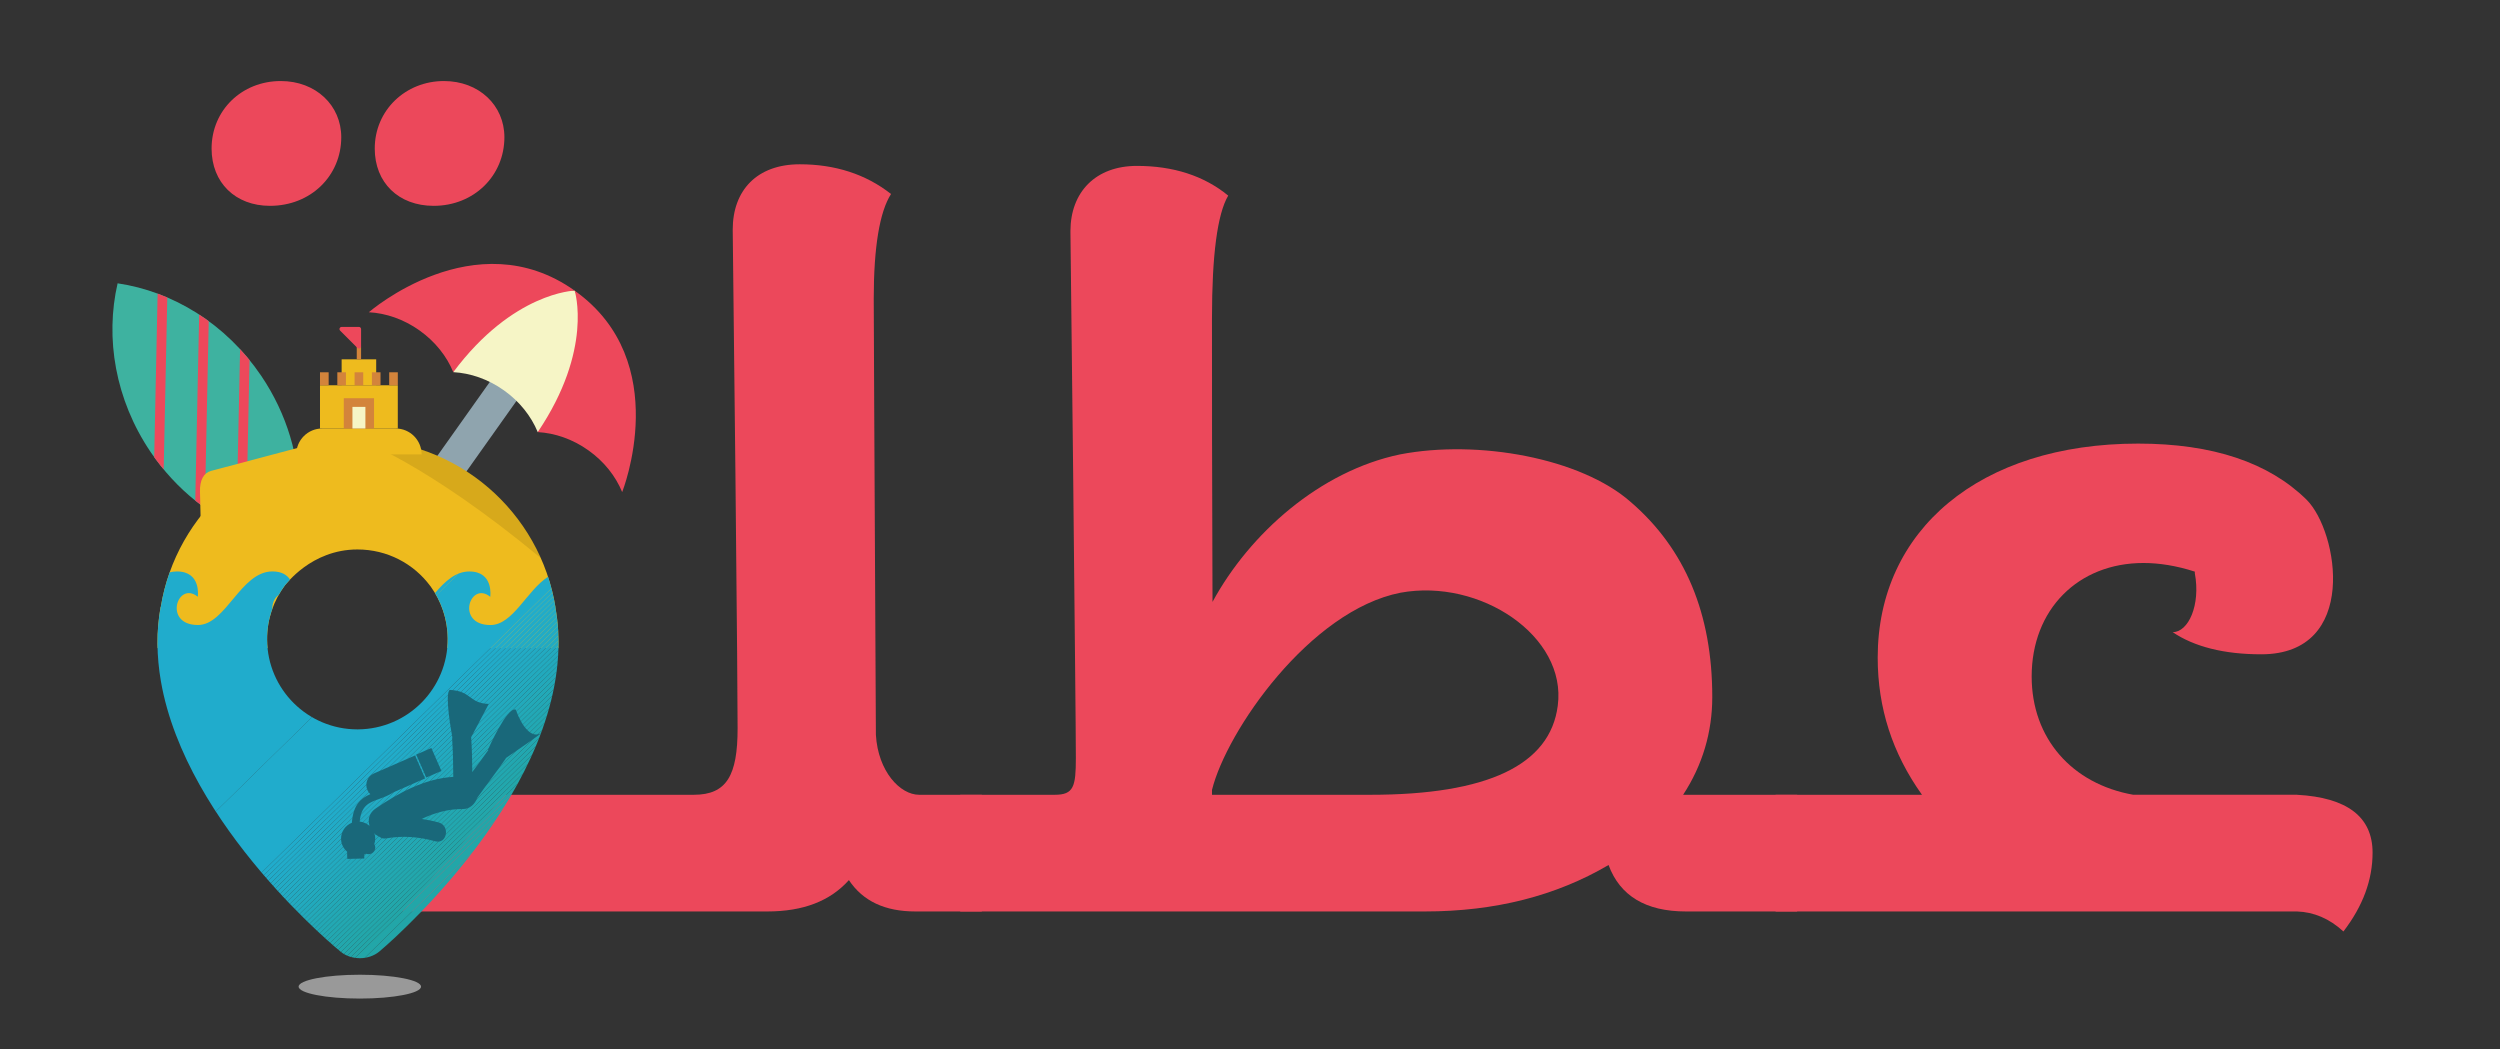 <?xml version="1.0" encoding="utf-8"?>
<!-- Generator: Adobe Illustrator 16.0.0, SVG Export Plug-In . SVG Version: 6.00 Build 0)  -->
<!DOCTYPE svg PUBLIC "-//W3C//DTD SVG 1.1//EN" "http://www.w3.org/Graphics/SVG/1.1/DTD/svg11.dtd">
<svg version="1.1" id="Layer_1" xmlns="http://www.w3.org/2000/svg" xmlns:xlink="http://www.w3.org/1999/xlink" x="0px" y="0px"
	 width="134.625px" height="56.5px" viewBox="0 0 134.625 56.5" enable-background="new 0 0 134.625 56.5" xml:space="preserve">
<rect x="0" y="0" width="134.625" height="56.5" fill="#333333" stroke="none"/>
<g>
	<g>
		<defs>
			<rect id="SVGID_1_" x="0.088" width="134.448" height="58.502"/>
		</defs>
		<clipPath id="SVGID_2_">
			<use xlink:href="#SVGID_1_"  overflow="visible"/>
		</clipPath>
		<g clip-path="url(#SVGID_2_)">
			<defs>
				<rect id="SVGID_3_" x="0.088" width="134.448" height="58.502"/>
			</defs>
			<clipPath id="SVGID_4_">
				<use xlink:href="#SVGID_3_"  overflow="visible"/>
			</clipPath>
			<g clip-path="url(#SVGID_4_)">
				<defs>
					<rect id="SVGID_5_" x="0.088" width="134.448" height="58.502"/>
				</defs>
				<clipPath id="SVGID_6_">
					<use xlink:href="#SVGID_5_"  overflow="visible"/>
				</clipPath>
				<path clip-path="url(#SVGID_6_)" fill="#EC485B" d="M11.394,8c0-2.065,1.629-3.636,3.724-3.636c1.891,0,3.259,1.309,3.259,3.025
					c0,2.066-1.629,3.695-3.841,3.695C12.674,11.084,11.394,9.833,11.394,8 M20.18,8c0-2.065,1.658-3.636,3.725-3.636
					c1.89,0,3.257,1.309,3.257,3.025c0,2.066-1.629,3.695-3.811,3.695C21.46,11.084,20.18,9.833,20.18,8"/>
				<path clip-path="url(#SVGID_6_)" fill="#EC485B" d="M49.292,49.082c-1.63,0-2.822-0.552-3.579-1.688
					c-1.018,1.136-2.473,1.688-4.393,1.688H21.669l5.493-6.283h10.201c1.775,0,2.357-1.048,2.357-3.578
					c0-0.815-0.029-5.383-0.117-13.704l-0.146-13.15c0-2.124,1.31-3.52,3.608-3.52c1.891,0,3.549,0.524,4.917,1.6
					c-0.612,0.96-0.931,2.851-0.931,5.644c0,0.03,0.03,7.856,0.116,23.479c0.116,1.979,1.309,3.229,2.328,3.229h3.375v6.283H49.292z
					"/>
				<path clip-path="url(#SVGID_6_)" fill="#EC485B" d="M90.781,49.082c-2.153,0-3.55-0.843-4.16-2.502
					c-2.822,1.659-6.11,2.502-9.893,2.502H51.708v-6.283h5.091c1.019,0,1.136-0.437,1.136-1.979c0-1.454-0.059-6.604-0.146-15.419
					l-0.146-12.946c0-2.124,1.367-3.521,3.578-3.521c1.949,0,3.607,0.524,4.918,1.6c-0.583,0.99-0.874,3.201-0.874,6.604
					c0,3.578,0,8.669,0.029,15.274c2.007-3.694,5.79-7.041,10.096-7.942c4.219-0.814,9.746,0.203,12.423,2.561
					c2.938,2.531,4.393,6.021,4.393,10.503c0,1.891-0.524,3.666-1.57,5.266h6.139v6.283H90.781z M75.419,31.917
					c-4.888,0.96-9.367,7.448-10.153,10.62v0.262h8.524c6.313,0,9.688-1.6,10.096-4.801C84.38,34.245,79.696,31.132,75.419,31.917"
					/>
				<path clip-path="url(#SVGID_6_)" fill="#EC485B" d="M123.69,42.799c2.706,0.146,4.073,1.192,4.073,3.114
					c0,1.482-0.523,2.879-1.57,4.247c-0.757-0.699-1.602-1.048-2.503-1.078H95.615v-6.283h7.884c-1.6-2.24-2.385-4.686-2.385-7.39
					c0-6.866,5.499-11.521,14.023-11.521c4.014,0,7.04,1.019,9.076,3.025c1.717,1.717,2.822,8.321-2.443,8.321
					c-2.008,0-3.608-0.407-4.771-1.192c0.843,0,1.512-1.455,1.192-3.173v-0.087c-0.99-0.319-1.921-0.465-2.765-0.465
					c-3.52,0-6.021,2.503-6.021,6.11c0,3.345,2.182,5.788,5.47,6.371H123.69z"/>
				<path clip-path="url(#SVGID_6_)" fill="#3EB2A0" d="M14.068,20.239c1.399,2.069,2.065,4.409,2.05,6.671
					c-0.642-0.25-1.301-0.438-1.966-0.56c-0.118-0.022-0.237-0.042-0.357-0.059c-0.027,0.118-0.053,0.237-0.076,0.356
					c-0.13,0.67-0.198,1.356-0.202,2.05c-2.095-0.814-4.011-2.294-5.411-4.363c-1.904-2.817-2.453-6.134-1.773-9.078
					C9.3,15.696,12.163,17.422,14.068,20.239"/>
			</g>
			<g clip-path="url(#SVGID_4_)">
				<defs>
					<path id="SVGID_7_" d="M8.105,24.335c1.4,2.069,3.316,3.548,5.411,4.363c0.004-0.694,0.073-1.381,0.202-2.05
						c0.024-0.119,0.049-0.238,0.076-0.356c0.12,0.017,0.239,0.037,0.357,0.06c0.665,0.122,1.325,0.31,1.967,0.559
						c0.014-2.263-0.652-4.602-2.051-6.671c-1.904-2.817-4.767-4.543-7.735-4.982C5.653,18.201,6.201,21.518,8.105,24.335"/>
				</defs>
				<clipPath id="SVGID_8_">
					<use xlink:href="#SVGID_7_"  overflow="visible"/>
				</clipPath>
				<path clip-path="url(#SVGID_8_)" fill="#ED485B" d="M9.055,13.801L8.801,25.917c-0.083-0.087-0.17-0.172-0.257-0.257
					c-0.091,0.081-0.178,0.162-0.267,0.246l0.253-12.117c0.002-0.146,0.123-0.261,0.268-0.257
					C8.944,13.534,9.058,13.654,9.055,13.801"/>
				<path clip-path="url(#SVGID_8_)" fill="#ED485B" d="M11.252,16.729L11,28.845c-0.083-0.087-0.171-0.172-0.257-0.257
					c-0.091,0.081-0.178,0.163-0.267,0.246l0.254-12.117c0.003-0.146,0.122-0.261,0.267-0.258
					C11.142,16.461,11.256,16.582,11.252,16.729"/>
				<path clip-path="url(#SVGID_8_)" fill="#ED485B" d="M13.451,18.786l-0.253,12.117c-0.084-0.087-0.17-0.173-0.256-0.257
					c-0.09,0.081-0.179,0.163-0.267,0.246l0.254-12.117c0.002-0.146,0.121-0.261,0.266-0.258
					C13.34,18.519,13.455,18.64,13.451,18.786"/>
			</g>
			<g clip-path="url(#SVGID_4_)">
				<defs>
					<rect id="SVGID_9_" x="0.088" width="134.448" height="58.502"/>
				</defs>
				<clipPath id="SVGID_10_">
					<use xlink:href="#SVGID_9_"  overflow="visible"/>
				</clipPath>
				<path clip-path="url(#SVGID_10_)" fill="#8FA4AE" d="M20.541,28.787l6.737-9.491c0.281-0.397,0.833-0.49,1.229-0.209
					c0.398,0.283,0.491,0.833,0.209,1.229l-6.433,9.065L20.541,28.787z"/>
				<path clip-path="url(#SVGID_10_)" fill="#F6F5C6" d="M30.946,15.651l-3.242-0.427l-2.574,1.851l-0.72,2.966h0.002l0,0
					c0.915,0.05,1.87,0.372,2.724,0.979c0.847,0.601,1.463,1.39,1.815,2.233l0.004,0.019l2.048-1.233l1.173-4.034L30.946,15.651z"/>
				<path clip-path="url(#SVGID_10_)" fill="#ED485B" d="M24.41,20.041c-0.348-0.848-0.969-1.643-1.822-2.249
					c-0.853-0.606-1.809-0.928-2.726-0.978c0,0,5.712-4.976,11.083-1.164c0,0-3.321,0.078-6.537,4.393L24.41,20.041z"/>
				<path clip-path="url(#SVGID_10_)" fill="#ED485B" d="M28.958,23.269c0.917,0.05,1.871,0.373,2.724,0.979
					c0.854,0.605,1.473,1.401,1.822,2.25c0,0,2.812-7.033-2.559-10.846c0,0,1.023,3.16-1.991,7.62L28.958,23.269z"/>
				<path clip-path="url(#SVGID_10_)" fill="#999999" d="M22.673,53.13c0-0.353-1.474-0.641-3.295-0.641s-3.297,0.288-3.297,0.641
					c0,0.354,1.476,0.643,3.297,0.643S22.673,53.483,22.673,53.13"/>
			</g>
			<g clip-path="url(#SVGID_4_)">
				<defs>
					<path id="SVGID_11_" d="M14.384,34.445c-0.009-1.099,0.354-2.11,0.962-2.928c0.027-0.003,1.392-1.928,3.902-1.928
						c1.608,0,3.033,0.767,3.922,1.968c0,0,0.002,0.001,0.004,0.001c0.577,0.794,0.926,1.766,0.934,2.823
						c0.018,2.684-2.145,4.875-4.831,4.895h-0.032C16.575,39.276,14.399,37.119,14.384,34.445 M19.209,23.661
						c-5.328,0.035-9.723,3.937-10.552,9.025c-0.003,0.002-0.005,0.002-0.008,0.002c-0.114,0.642-0.174,1.303-0.169,1.978
						c0.004,0.676,0.069,1.351,0.184,2.016c1.353,7.827,9.686,14.571,9.686,14.571c0.574,0.464,1.507,0.458,2.075-0.014
						c0,0,9.708-8.071,9.651-16.718c-0.002-0.194-0.008-0.385-0.02-0.576c-0.024-0.421-0.077-0.834-0.149-1.24
						c0.002,0.001,0.003,0.001,0.006,0.001c-0.827-5.135-5.278-9.045-10.63-9.045H19.209z"/>
				</defs>
				<clipPath id="SVGID_12_">
					<use xlink:href="#SVGID_11_"  overflow="visible"/>
				</clipPath>
				<rect x="5.891" y="21.896" clip-path="url(#SVGID_12_)" fill="#EEBB1E" width="25.284" height="13.006"/>
				<g opacity="0.1" clip-path="url(#SVGID_12_)" enable-background="new    ">
					<g>
						<defs>
							<rect id="SVGID_13_" x="19.231" y="23.617" width="9.92" height="6.458"/>
						</defs>
						<clipPath id="SVGID_14_">
							<use xlink:href="#SVGID_13_"  overflow="visible"/>
						</clipPath>
						<g clip-path="url(#SVGID_14_)">
							<defs>
								<rect id="SVGID_15_" x="19.231" y="23.617" width="9.919" height="6.458"/>
							</defs>
							<clipPath id="SVGID_16_">
								<use xlink:href="#SVGID_15_"  overflow="visible"/>
							</clipPath>
							<path clip-path="url(#SVGID_16_)" d="M19.231,23.617c0,0,3.669,1.267,9.92,6.458C29.151,30.074,26.825,23.753,19.231,23.617"
								/>
						</g>
					</g>
				</g>
			</g>
			<g clip-path="url(#SVGID_4_)">
				<defs>
					<path id="SVGID_17_" d="M23.425,31.937c0.428,0.716,0.678,1.55,0.684,2.445c0.018,2.684-2.145,4.875-4.831,4.895h-0.032
						c-2.671,0-4.847-2.157-4.862-4.831c-0.007-0.582,0.094-1.14,0.28-1.657c-0.013-0.304,0.124-0.606,0.345-0.755
						c0.102-0.18,0.216-0.352,0.337-0.516c0.006-0.001,0.1-0.124,0.272-0.308c-0.157-0.243-0.442-0.439-0.947-0.439
						c-1.711,0-2.504,2.885-4.01,2.885c-1.897,0-1.104-2.409-0.011-1.521c0,0,0.207-1.363-1.125-1.363
						c-0.135,0-0.264,0.019-0.39,0.051c-0.213,0.6-0.374,1.223-0.478,1.865c-0.003,0.002-0.005,0.002-0.008,0.002
						c-0.114,0.642-0.174,1.303-0.169,1.978c0.004,0.676,0.069,1.351,0.184,2.016c1.353,7.827,9.686,14.571,9.686,14.571
						c0.574,0.464,1.507,0.458,2.075-0.014c0,0,9.708-8.071,9.651-16.718c-0.002-0.194-0.008-0.385-0.02-0.576
						c-0.024-0.421-0.077-0.834-0.149-1.24c0.002,0.001,0.003,0.001,0.006,0.001c-0.091-0.565-0.227-1.116-0.401-1.648
						c-1.14,0.73-1.889,2.598-3.101,2.598c-1.898,0-1.106-2.409-0.012-1.521c0,0,0.206-1.363-1.125-1.363
						C24.528,30.771,23.956,31.318,23.425,31.937"/>
				</defs>
				<clipPath id="SVGID_18_">
					<use xlink:href="#SVGID_17_"  overflow="visible"/>
				</clipPath>
				<polygon clip-path="url(#SVGID_18_)" fill="#20ACCC" points="35.85,19.944 -1.996,57.053 -1.996,19.944 				"/>
				<polygon clip-path="url(#SVGID_18_)" fill="#20ACCC" points="40.602,20.989 -1.775,62.543 -1.996,62.543 -1.996,57.047 
					35.844,19.944 40.602,19.944 				"/>
				<polygon clip-path="url(#SVGID_18_)" fill="#20ACCC" points="40.602,21.255 -1.506,62.543 -1.775,62.543 40.602,20.989 				"/>
				<polygon clip-path="url(#SVGID_18_)" fill="#21ACCB" points="40.602,21.519 -1.237,62.543 -1.506,62.543 40.602,21.255 				"/>
				<polygon clip-path="url(#SVGID_18_)" fill="#21ACCA" points="40.602,21.782 -0.966,62.543 -1.237,62.543 40.602,21.519 				"/>
				<polygon clip-path="url(#SVGID_18_)" fill="#21ABC9" points="40.602,22.047 -0.696,62.543 -0.966,62.543 40.602,21.782 				"/>
				<polygon clip-path="url(#SVGID_18_)" fill="#21ABC8" points="40.602,22.313 -0.428,62.543 -0.696,62.543 40.602,22.047 				"/>
				<polygon clip-path="url(#SVGID_18_)" fill="#22ABC6" points="40.602,22.576 -0.156,62.543 -0.428,62.543 40.602,22.312 				"/>
				<polygon clip-path="url(#SVGID_18_)" fill="#22ABC5" points="40.602,22.842 0.113,62.543 -0.156,62.543 40.602,22.576 				"/>
				<polygon clip-path="url(#SVGID_18_)" fill="#22ABC5" points="40.602,23.105 0.382,62.543 0.113,62.543 40.602,22.842 				"/>
				<polygon clip-path="url(#SVGID_18_)" fill="#22ABC4" points="40.602,23.371 0.653,62.543 0.382,62.543 40.602,23.105 				"/>
				<polygon clip-path="url(#SVGID_18_)" fill="#22AAC3" points="40.602,23.635 0.922,62.543 0.653,62.543 40.602,23.371 				"/>
				<polygon clip-path="url(#SVGID_18_)" fill="#22AAC2" points="40.602,23.9 1.194,62.543 0.922,62.543 40.602,23.634 				"/>
				<polygon clip-path="url(#SVGID_18_)" fill="#22AAC1" points="40.602,24.163 1.463,62.543 1.194,62.543 40.602,23.9 				"/>
				<polygon clip-path="url(#SVGID_18_)" fill="#22AAC0" points="40.602,24.429 1.733,62.543 1.463,62.543 40.602,24.163 				"/>
				<polygon clip-path="url(#SVGID_18_)" fill="#22AABF" points="40.602,24.695 2.003,62.543 1.733,62.543 40.602,24.429 				"/>
				<polygon clip-path="url(#SVGID_18_)" fill="#22AABE" points="40.602,24.958 2.271,62.543 2.003,62.543 40.602,24.694 				"/>
				<polygon clip-path="url(#SVGID_18_)" fill="#21A9BD" points="40.602,25.224 2.542,62.543 2.271,62.543 40.602,24.958 				"/>
				<polygon clip-path="url(#SVGID_18_)" fill="#21A9BC" points="40.602,25.487 2.812,62.543 2.542,62.543 40.602,25.223 				"/>
				<polygon clip-path="url(#SVGID_18_)" fill="#22A9BB" points="40.602,25.753 3.081,62.543 2.812,62.543 40.602,25.487 				"/>
				<polygon clip-path="url(#SVGID_18_)" fill="#23A9B9" points="40.602,26.017 3.353,62.543 3.081,62.543 40.602,25.752 				"/>
				<polygon clip-path="url(#SVGID_18_)" fill="#22A9B8" points="40.602,26.282 3.622,62.543 3.353,62.543 40.602,26.017 				"/>
				<polygon clip-path="url(#SVGID_18_)" fill="#22A9B7" points="40.602,26.546 3.89,62.543 3.622,62.543 40.602,26.282 				"/>
				<polygon clip-path="url(#SVGID_18_)" fill="#22A8B6" points="40.602,26.811 4.162,62.543 3.89,62.543 40.602,26.545 				"/>
				<polygon clip-path="url(#SVGID_18_)" fill="#22A8B5" points="40.602,27.076 4.43,62.543 4.162,62.543 40.602,26.811 				"/>
				<polygon clip-path="url(#SVGID_18_)" fill="#22A8B4" points="40.602,27.34 4.7,62.543 4.43,62.543 40.602,27.076 				"/>
				<polygon clip-path="url(#SVGID_18_)" fill="#22A8B3" points="40.602,27.605 4.972,62.543 4.7,62.543 40.602,27.34 				"/>
				<polygon clip-path="url(#SVGID_18_)" fill="#22A8B2" points="40.602,27.869 5.24,62.543 4.972,62.543 40.602,27.605 				"/>
				<polygon clip-path="url(#SVGID_18_)" fill="#22A8B1" points="40.602,28.134 5.511,62.543 5.24,62.543 40.602,27.869 				"/>
				<polygon clip-path="url(#SVGID_18_)" fill="#22A7B0" points="40.602,28.398 5.781,62.543 5.511,62.543 40.602,28.134 				"/>
				<polygon clip-path="url(#SVGID_18_)" fill="#22A7AF" points="40.602,28.663 6.049,62.543 5.781,62.543 40.602,28.397 				"/>
				<polygon clip-path="url(#SVGID_18_)" fill="#22A7AE" points="40.602,28.929 6.32,62.543 6.049,62.543 40.602,28.663 				"/>
				<polygon clip-path="url(#SVGID_18_)" fill="#22A7AD" points="40.602,29.192 6.59,62.543 6.32,62.543 40.602,28.929 				"/>
				<polygon clip-path="url(#SVGID_18_)" fill="#22A7AC" points="40.602,29.458 6.861,62.543 6.59,62.543 40.602,29.192 				"/>
				<polygon clip-path="url(#SVGID_18_)" fill="#22A7AB" points="40.602,29.722 7.129,62.543 6.861,62.543 40.602,29.457 				"/>
				<polygon clip-path="url(#SVGID_18_)" fill="#22A6AA" points="40.602,29.987 7.4,62.543 7.129,62.543 40.602,29.722 				"/>
				<polygon clip-path="url(#SVGID_18_)" fill="#22A6A9" points="40.602,30.251 7.67,62.543 7.4,62.543 40.602,29.987 				"/>
				<polygon clip-path="url(#SVGID_18_)" fill="#22A6A8" points="40.602,30.517 7.939,62.543 7.67,62.543 40.602,30.251 				"/>
				<polygon clip-path="url(#SVGID_18_)" fill="#22A6A8" points="40.602,31.026 8.461,62.543 7.941,62.543 40.602,30.517 				"/>
				<polygon clip-path="url(#SVGID_18_)" fill="#22A5A8" points="40.602,31.539 8.985,62.543 8.461,62.543 40.602,31.026 				"/>
				<polygon clip-path="url(#SVGID_18_)" fill="#22A4A8" points="40.602,32.052 9.504,62.543 8.985,62.543 40.602,31.539 				"/>
				<polygon clip-path="url(#SVGID_18_)" fill="#22A3A9" points="40.602,32.562 10.026,62.543 9.504,62.543 40.602,32.052 				"/>
				<polygon clip-path="url(#SVGID_18_)" fill="#22A2A9" points="40.602,33.072 10.548,62.543 10.026,62.543 40.602,32.562 				"/>
				<polygon clip-path="url(#SVGID_18_)" fill="#22A1A9" points="40.602,33.585 11.069,62.543 10.548,62.543 40.602,33.072 				"/>
				<polygon clip-path="url(#SVGID_18_)" fill="#23A0A9" points="40.602,34.098 11.591,62.543 11.069,62.543 40.602,33.585 				"/>
				<polygon clip-path="url(#SVGID_18_)" fill="#249FA9" points="40.602,34.607 12.112,62.543 11.591,62.543 40.602,34.098 				"/>
				<polygon clip-path="url(#SVGID_18_)" fill="#249EA9" points="40.602,35.118 12.634,62.543 12.112,62.543 40.602,34.607 				"/>
				<polygon clip-path="url(#SVGID_18_)" fill="#239DAA" points="40.602,35.631 13.157,62.543 12.634,62.543 40.602,35.118 				"/>
				<polygon clip-path="url(#SVGID_18_)" fill="#239CAA" points="40.602,36.143 13.677,62.543 13.157,62.543 40.602,35.631 				"/>
				<polygon clip-path="url(#SVGID_18_)" fill="#239BAA" points="40.602,36.652 14.199,62.543 13.677,62.543 40.602,36.143 				"/>
				<polygon clip-path="url(#SVGID_18_)" fill="#229AAA" points="40.602,37.165 14.721,62.543 14.199,62.543 40.602,36.652 				"/>
				<polygon clip-path="url(#SVGID_18_)" fill="#2299AA" points="40.602,37.676 15.242,62.543 14.721,62.543 40.602,37.165 				"/>
				<polygon clip-path="url(#SVGID_18_)" fill="#2298AA" points="40.602,38.188 15.764,62.543 15.242,62.543 40.602,37.676 				"/>
				<polygon clip-path="url(#SVGID_18_)" fill="#2197AB" points="40.602,38.698 16.286,62.543 15.764,62.543 40.602,38.188 				"/>
				<polygon clip-path="url(#SVGID_18_)" fill="#2196AB" points="40.602,39.212 16.808,62.543 16.286,62.543 40.602,38.698 				"/>
				<polygon clip-path="url(#SVGID_18_)" fill="#2195AB" points="40.602,39.722 17.329,62.543 16.808,62.543 40.602,39.212 				"/>
				<polygon clip-path="url(#SVGID_18_)" fill="#2194AB" points="40.602,40.234 17.851,62.543 17.329,62.543 40.602,39.722 				"/>
				<polygon clip-path="url(#SVGID_18_)" fill="#2093AB" points="40.602,40.745 18.372,62.543 17.851,62.543 40.602,40.234 				"/>
				<polygon clip-path="url(#SVGID_18_)" fill="#2092AC" points="40.602,41.257 18.895,62.543 18.372,62.543 40.602,40.745 				"/>
				<polygon clip-path="url(#SVGID_18_)" fill="#2091AC" points="40.602,41.769 19.416,62.543 18.895,62.543 40.602,41.257 				"/>
				<polygon clip-path="url(#SVGID_18_)" fill="#2090AC" points="40.602,42.279 19.938,62.543 19.416,62.543 40.602,41.769 				"/>
				<polygon clip-path="url(#SVGID_18_)" fill="#218EAC" points="40.602,42.792 20.458,62.543 19.938,62.543 40.602,42.279 				"/>
				<polygon clip-path="url(#SVGID_18_)" fill="#218DAC" points="40.602,43.303 20.98,62.543 20.458,62.543 40.602,42.792 				"/>
				<polygon clip-path="url(#SVGID_18_)" fill="#218CAC" points="40.602,43.812 21.502,62.543 20.98,62.543 40.602,43.303 				"/>
				<polygon clip-path="url(#SVGID_18_)" fill="#218BAD" points="40.602,44.325 22.023,62.543 21.502,62.543 40.602,43.812 				"/>
				<polygon clip-path="url(#SVGID_18_)" fill="#208AAD" points="40.602,44.839 22.546,62.543 22.023,62.543 40.602,44.325 				"/>
				<polygon clip-path="url(#SVGID_18_)" fill="#2189AD" points="40.602,45.35 23.066,62.543 22.546,62.543 40.602,44.839 				"/>
				<polygon clip-path="url(#SVGID_18_)" fill="#2288AD" points="40.602,45.859 23.588,62.543 23.066,62.543 40.602,45.35 				"/>
				<polygon clip-path="url(#SVGID_18_)" fill="#2187AD" points="40.602,46.372 24.11,62.543 23.588,62.543 40.602,45.859 				"/>
				<polygon clip-path="url(#SVGID_18_)" fill="#2186AE" points="40.602,46.883 24.631,62.543 24.11,62.543 40.602,46.372 				"/>
				<polygon clip-path="url(#SVGID_18_)" fill="#2185AE" points="40.602,47.395 25.153,62.543 24.631,62.543 40.602,46.883 				"/>
				<polygon clip-path="url(#SVGID_18_)" fill="#2184AE" points="40.602,47.907 25.675,62.543 25.153,62.543 40.602,47.395 				"/>
				<polygon clip-path="url(#SVGID_18_)" fill="#2083AE" points="40.602,48.417 26.197,62.543 25.675,62.543 40.602,47.907 				"/>
				<polygon clip-path="url(#SVGID_18_)" fill="#2082AE" points="40.602,48.93 26.719,62.543 26.197,62.543 40.602,48.417 				"/>
				<polygon clip-path="url(#SVGID_18_)" fill="#2081AE" points="40.602,49.439 27.239,62.543 26.719,62.543 40.602,48.93 				"/>
				<polygon clip-path="url(#SVGID_18_)" fill="#2180AF" points="40.602,49.95 27.762,62.543 27.239,62.543 40.602,49.439 				"/>
				<polygon clip-path="url(#SVGID_18_)" fill="#217FAF" points="40.602,50.463 28.283,62.543 27.762,62.543 40.602,49.95 				"/>
				<polygon clip-path="url(#SVGID_18_)" fill="#217EAF" points="40.602,50.974 28.805,62.543 28.283,62.543 40.602,50.463 				"/>
				<polygon clip-path="url(#SVGID_18_)" fill="#227DAF" points="40.602,51.486 29.326,62.543 28.805,62.543 40.602,50.974 				"/>
				<polygon clip-path="url(#SVGID_18_)" fill="#227CAF" points="40.602,51.998 29.848,62.543 29.326,62.543 40.602,51.486 				"/>
				<polygon clip-path="url(#SVGID_18_)" fill="#217BAF" points="40.602,52.508 30.37,62.543 29.848,62.543 40.602,51.998 				"/>
				<polygon clip-path="url(#SVGID_18_)" fill="#207AB0" points="40.602,53.021 30.892,62.543 30.37,62.543 40.602,52.508 				"/>
				<polygon clip-path="url(#SVGID_18_)" fill="#2079B0" points="40.602,53.531 31.413,62.543 30.892,62.543 40.602,53.021 				"/>
				<polygon clip-path="url(#SVGID_18_)" fill="#2078B0" points="40.602,54.044 31.935,62.543 31.413,62.543 40.602,53.531 				"/>
				<polygon clip-path="url(#SVGID_18_)" fill="#2078B0" points="40.602,61.231 39.265,62.543 31.933,62.543 40.602,54.043 				"/>
			</g>
			<g clip-path="url(#SVGID_4_)">
				<defs>
					<rect id="SVGID_19_" x="0.088" width="134.448" height="58.502"/>
				</defs>
				<clipPath id="SVGID_20_">
					<use xlink:href="#SVGID_19_"  overflow="visible"/>
				</clipPath>
				<path clip-path="url(#SVGID_20_)" fill="#EEBB1E" d="M11.297,28.92c-0.053,0.038-0.169-0.027-0.284-0.158
					c-0.113-0.131-0.195-0.295-0.198-0.396l-0.046-1.888c-0.016-0.621,0.196-1.014,0.603-1.122l5.63-1.493
					c0.076-0.021,0.225,0.094,0.339,0.263c0.116,0.169,0.157,0.333,0.096,0.377L11.297,28.92z"/>
				<path clip-path="url(#SVGID_20_)" fill="#19687A" d="M23.228,40.279l0.542,1.237l-0.815,0.355l-0.543-1.237L23.228,40.279z
					 M29.069,39.509c-0.413,0.201-0.921-0.265-1.296-1.294c-0.468-0.188-1.496,2.156-1.496,2.156l0.018,0.02
					c-0.28,0.4-0.572,0.793-0.863,1.184c-0.004-0.606-0.017-1.215-0.056-1.821c-0.001-0.018-0.004-0.037-0.005-0.055l0.948-1.791
					c-1.082-0.04-0.916-0.703-2.102-0.757c-0.272,0.205,0.066,2.138,0.14,2.548c-0.007,0.043-0.01,0.087-0.007,0.137
					c0.044,0.665,0.055,1.331,0.059,1.997c-1.539,0.099-2.917,0.845-4.179,1.703c-0.658,0.448-0.353,1.29,0.21,1.528
					c0.088,0.074,0.211,0.11,0.367,0.082c0.891-0.159,1.76-0.082,2.629,0.156c0.643,0.175,0.819-0.841,0.183-1.014
					c-0.3-0.083-0.606-0.143-0.913-0.188c0.692-0.328,1.426-0.543,2.236-0.535c0.354,0.002,0.642-0.272,0.754-0.596
					c0.495-0.708,1.033-1.384,1.519-2.097c0.014-0.02,0.024-0.038,0.036-0.058C27.915,40.362,29.388,39.353,29.069,39.509
					 M19.368,44.244c0.09-0.874,0.496-1.02,1.046-1.22c0.239-0.085,0.508-0.183,0.765-0.354l1.713-0.751l-0.542-1.238l-2.219,0.971
					c-0.342,0.149-0.497,0.549-0.347,0.891c0.038,0.088,0.093,0.163,0.157,0.223c-0.486,0.209-0.919,0.543-0.993,1.54
					c-0.349,0.138-0.591,0.48-0.582,0.877c0.006,0.272,0.132,0.514,0.325,0.679l0.009,0.39l0.918-0.021l-0.004-0.212
					c0.036-0.014,0.071-0.03,0.104-0.048c0.168,0.066,0.36-0.001,0.448-0.162c0.063-0.115,0.053-0.251-0.01-0.356
					c0.033-0.097,0.052-0.203,0.049-0.313C20.196,44.665,19.828,44.284,19.368,44.244"/>
				<rect x="18.397" y="19.35" clip-path="url(#SVGID_20_)" fill="#EEBB1E" width="1.861" height="1.396"/>
				<path clip-path="url(#SVGID_20_)" fill="#EEBB1E" d="M17.35,23.074h3.957c0.771,0,1.397,0.625,1.397,1.396h-6.75
					C15.953,23.7,16.578,23.074,17.35,23.074"/>
				<rect x="17.232" y="20.747" clip-path="url(#SVGID_20_)" fill="#EEBB1E" width="4.189" height="2.328"/>
				<rect x="18.513" y="21.445" clip-path="url(#SVGID_20_)" fill="#D3843B" width="1.629" height="1.629"/>
				<rect x="17.232" y="20.048" clip-path="url(#SVGID_20_)" fill="#D3843B" width="0.466" height="0.699"/>
				<rect x="20.958" y="20.048" clip-path="url(#SVGID_20_)" fill="#D3843B" width="0.464" height="0.699"/>
				<rect x="20.026" y="20.048" clip-path="url(#SVGID_20_)" fill="#D3843B" width="0.465" height="0.699"/>
				<rect x="19.095" y="20.048" clip-path="url(#SVGID_20_)" fill="#D3843B" width="0.465" height="0.699"/>
				<rect x="18.165" y="20.048" clip-path="url(#SVGID_20_)" fill="#D3843B" width="0.464" height="0.699"/>
				<rect x="19.211" y="18.652" clip-path="url(#SVGID_20_)" fill="#D3843B" width="0.233" height="0.698"/>
				<rect x="18.979" y="21.911" clip-path="url(#SVGID_20_)" fill="#F6F5C6" width="0.698" height="1.163"/>
				<path clip-path="url(#SVGID_20_)" fill="#ED485B" d="M19.328,17.604h-0.931c-0.066,0-0.116,0.053-0.116,0.116
					c0,0.032,0.011,0.062,0.033,0.083l0.932,0.932c0.045,0.045,0.119,0.045,0.165,0c0.021-0.022,0.033-0.052,0.033-0.083V17.72
					C19.444,17.656,19.392,17.604,19.328,17.604"/>
			</g>
		</g>
	</g>
</g>
</svg>
